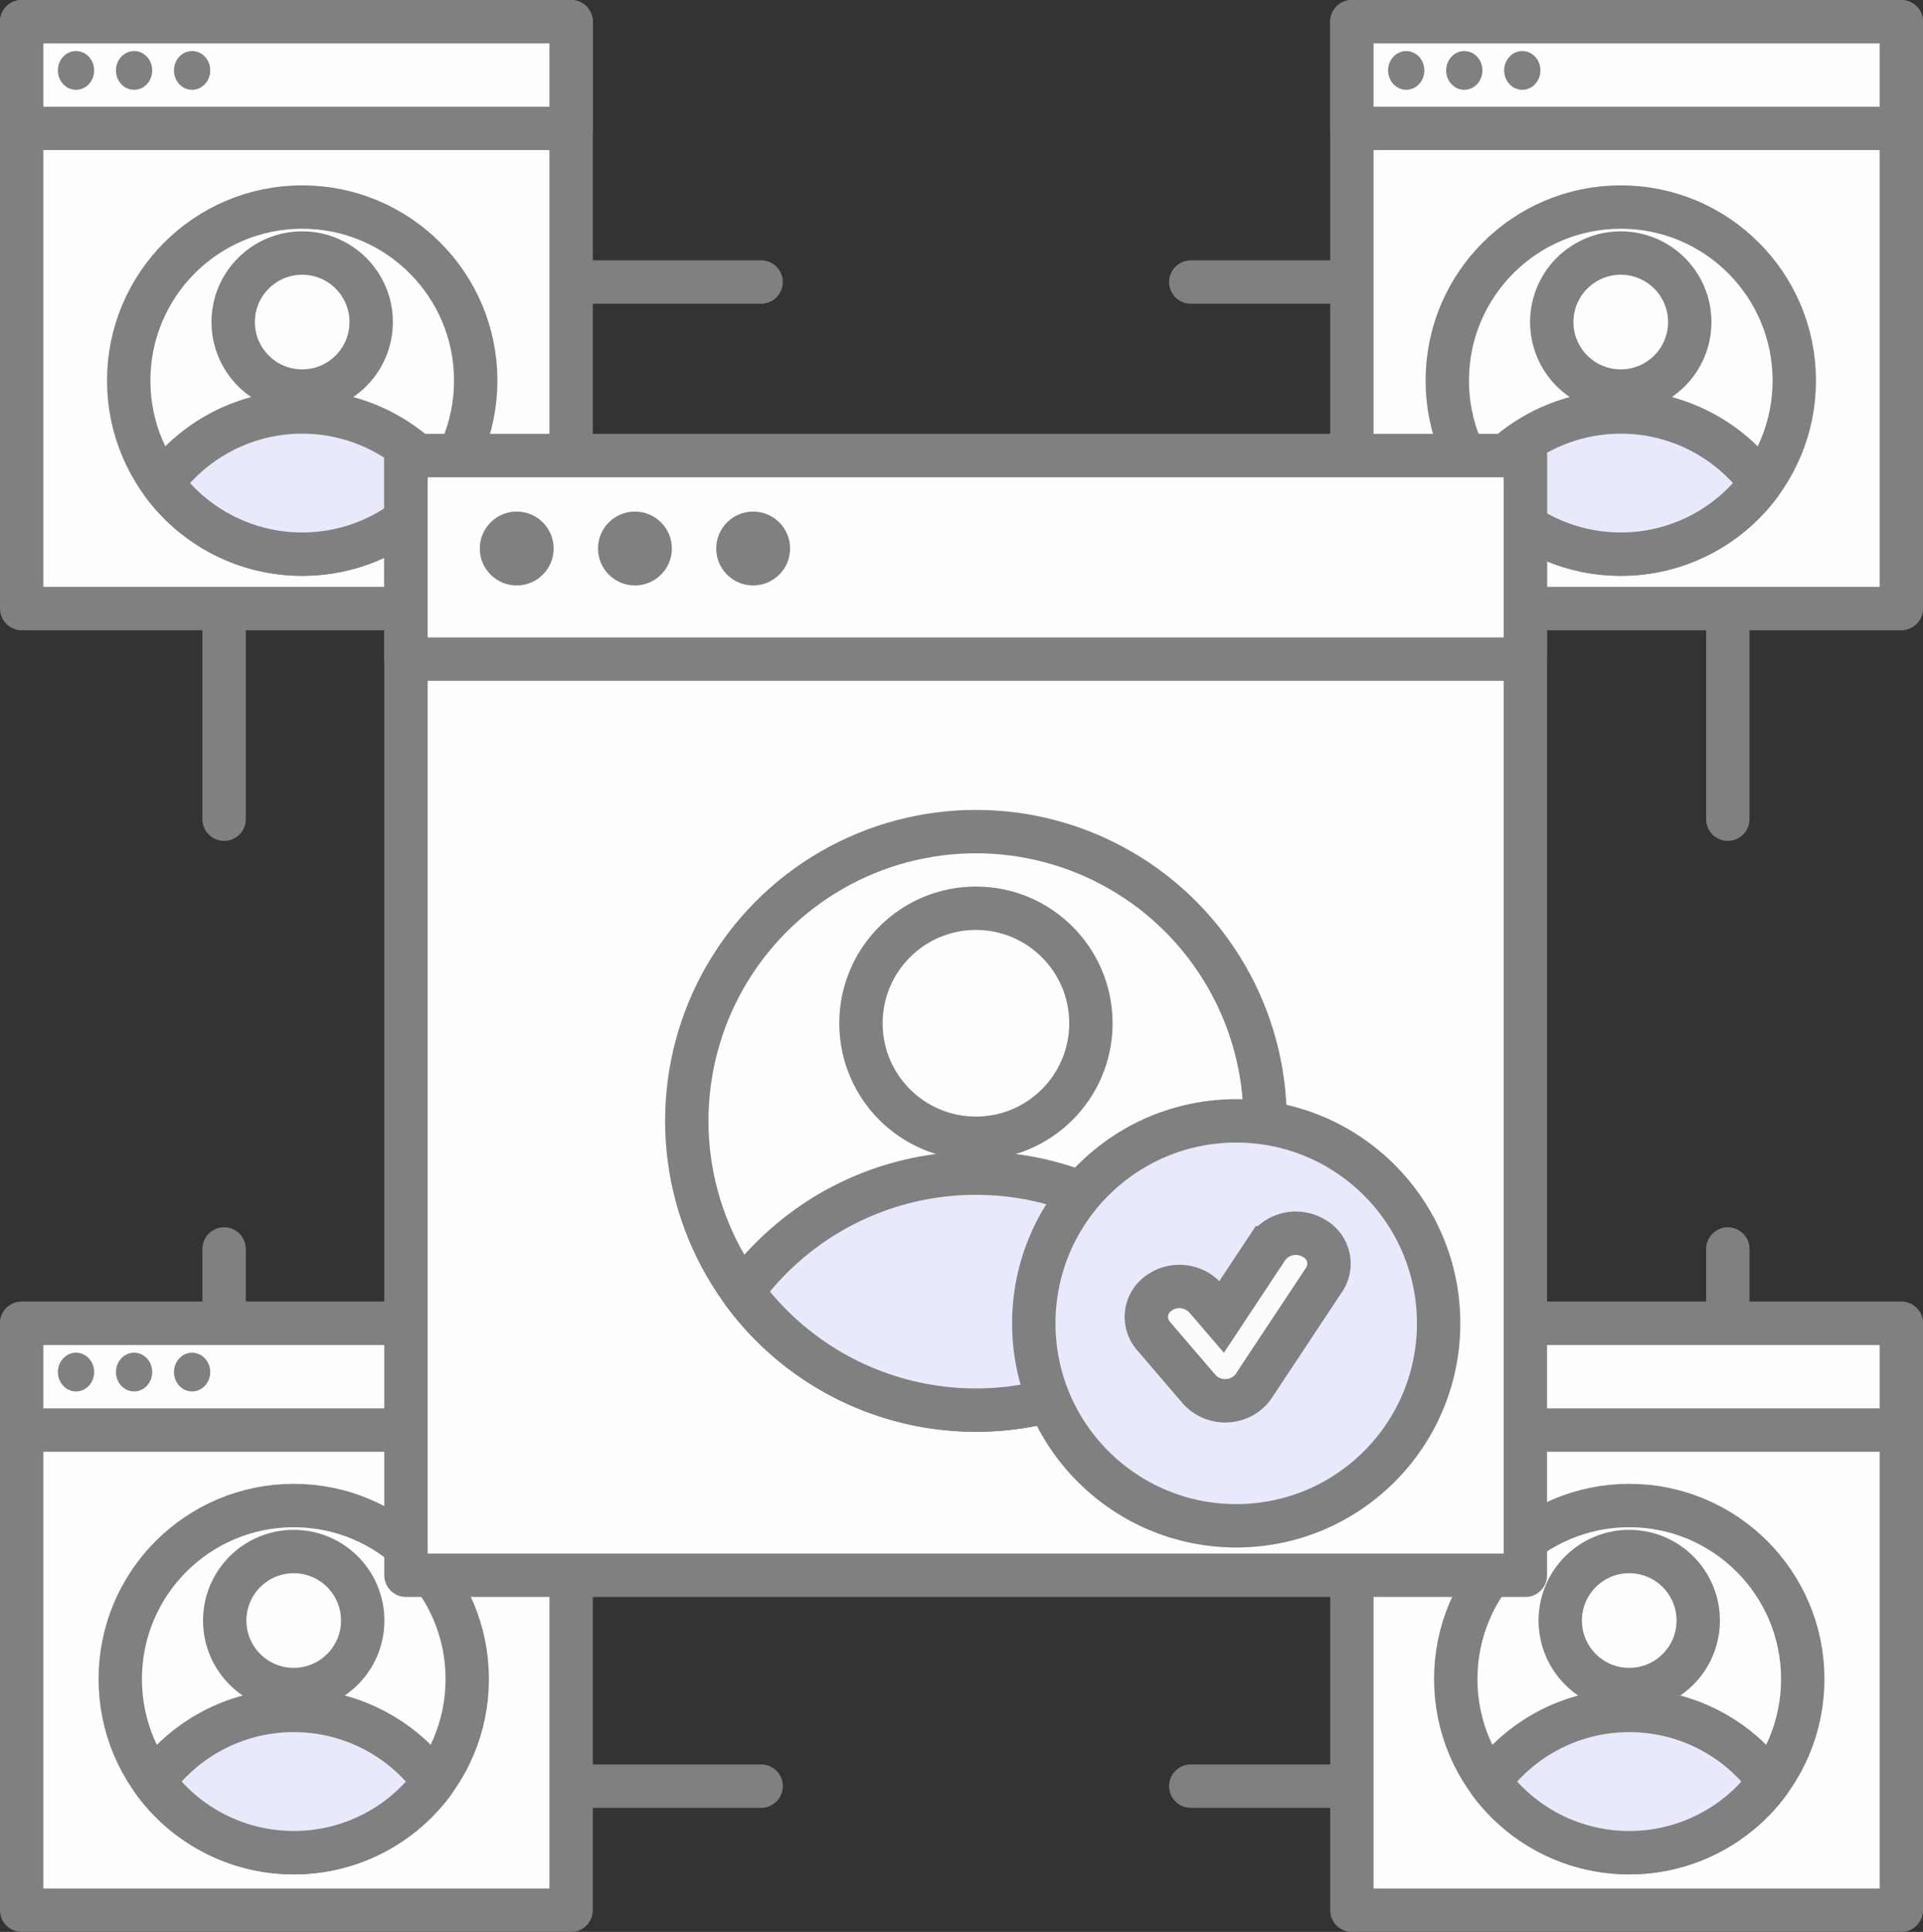 <?xml version="1.0" encoding="UTF-8"?>
<svg xmlns="http://www.w3.org/2000/svg" width="66.5" height="66.789" viewBox="0 0 66.5 66.789">
  <rect x="0" y="0" width="66.5" height="66.789" fill="#333333" stroke="none"/>
  <g transform="translate(-4.25 -2.25)">
    <path d="M30.571,12H12V30.571m0,14.857V64H30.571m14.857,0H64V45.429M45.429,12H64V30.571" fill="none" stroke="gray" stroke-linecap="round" stroke-linejoin="round" stroke-width="1.5"></path>
    <rect width="19" height="20.289" transform="translate(5 3)" fill="#fefefe" stroke="gray" stroke-linejoin="round" stroke-width="1.5"></rect>
    <rect width="19" height="3.689" transform="translate(5 3)" fill="#fefefe" stroke="gray" stroke-linejoin="round" stroke-width="1.5"></rect>
    <ellipse cx="0.627" cy="0.67" rx="0.627" ry="0.67" transform="translate(6.252 4.015)" fill="gray"></ellipse>
    <ellipse cx="0.627" cy="0.67" rx="0.627" ry="0.67" transform="translate(8.26 4.015)" fill="gray"></ellipse>
    <ellipse cx="0.627" cy="0.67" rx="0.627" ry="0.67" transform="translate(10.266 4.015)" fill="gray"></ellipse>
    <rect width="19" height="20.289" transform="translate(5 48)" fill="#fefefe" stroke="gray" stroke-linejoin="round" stroke-width="1.5"></rect>
    <rect width="19" height="3.689" transform="translate(5 48)" fill="#fefefe" stroke="gray" stroke-linejoin="round" stroke-width="1.5"></rect>
    <ellipse cx="0.627" cy="0.67" rx="0.627" ry="0.67" transform="translate(6.252 49.015)" fill="gray"></ellipse>
    <ellipse cx="0.627" cy="0.67" rx="0.627" ry="0.67" transform="translate(8.26 49.015)" fill="gray"></ellipse>
    <ellipse cx="0.627" cy="0.67" rx="0.627" ry="0.67" transform="translate(10.266 49.015)" fill="gray"></ellipse>
    <rect width="19" height="20.289" transform="translate(51 3)" fill="#fefefe" stroke="gray" stroke-linejoin="round" stroke-width="1.5"></rect>
    <rect width="19" height="3.689" transform="translate(51 3)" fill="#fefefe" stroke="gray" stroke-linejoin="round" stroke-width="1.5"></rect>
    <ellipse cx="0.627" cy="0.67" rx="0.627" ry="0.67" transform="translate(52.252 4.015)" fill="gray"></ellipse>
    <ellipse cx="0.627" cy="0.67" rx="0.627" ry="0.67" transform="translate(54.26 4.015)" fill="gray"></ellipse>
    <ellipse cx="0.627" cy="0.67" rx="0.627" ry="0.67" transform="translate(56.266 4.015)" fill="gray"></ellipse>
    <circle cx="6" cy="6" r="6" transform="translate(54.299 9.408)" fill="#fefefe" stroke="gray" stroke-linejoin="round" stroke-width="1.5"></circle>
    <path d="M55.457,18.95a6,6,0,0,1,9.687,0,6,6,0,0,1-9.687,0Z" fill="#e8e9fa" fill-rule="evenodd"></path>
    <path d="M55.457,18.95l-.6-.443a.75.75,0,0,0,0,.886Zm9.687,0,.6.443a.75.75,0,0,0,0-.886Zm-9.082.443A5.242,5.242,0,0,1,60.3,17.243v-1.5a6.742,6.742,0,0,0-5.448,2.765ZM60.3,17.243a5.242,5.242,0,0,1,4.238,2.151l1.21-.886A6.741,6.741,0,0,0,60.3,15.743Zm4.238,1.264A5.242,5.242,0,0,1,60.3,20.658v1.5a6.742,6.742,0,0,0,5.448-2.764ZM60.3,20.658a5.242,5.242,0,0,1-4.238-2.151l-1.21.886A6.742,6.742,0,0,0,60.3,22.158Z" fill="gray"></path>
    <circle cx="2.386" cy="2.386" r="2.386" transform="translate(57.912 10.998)" fill="#fefefe" stroke="gray" stroke-linejoin="round" stroke-width="1.5"></circle>
    <rect width="19" height="20.289" transform="translate(51 48)" fill="#fefefe" stroke="gray" stroke-linejoin="round" stroke-width="1.5"></rect>
    <rect width="19" height="3.689" transform="translate(51 48)" fill="#fefefe" stroke="gray" stroke-linejoin="round" stroke-width="1.5"></rect>
    <ellipse cx="0.627" cy="0.67" rx="0.627" ry="0.67" transform="translate(52.252 49.015)" fill="gray"></ellipse>
    <ellipse cx="0.627" cy="0.67" rx="0.627" ry="0.67" transform="translate(54.26 49.015)" fill="gray"></ellipse>
    <ellipse cx="0.627" cy="0.67" rx="0.627" ry="0.67" transform="translate(56.266 49.015)" fill="gray"></ellipse>
    <circle cx="6" cy="6" r="6" transform="translate(8.701 9.408)" fill="#fefefe" stroke="gray" stroke-linejoin="round" stroke-width="1.5"></circle>
    <path d="M9.859,18.95a6,6,0,0,1,9.687,0,6,6,0,0,1-9.687,0Z" fill="#e8e9fa" fill-rule="evenodd"></path>
    <path d="M9.859,18.95l-.605-.443a.75.75,0,0,0,0,.886Zm9.687,0,.6.443a.75.75,0,0,0,0-.886Zm-9.082.443A5.242,5.242,0,0,1,14.7,17.243v-1.5a6.741,6.741,0,0,0-5.448,2.765ZM14.7,17.243a5.242,5.242,0,0,1,4.238,2.151l1.21-.886A6.741,6.741,0,0,0,14.7,15.743Zm4.238,1.264A5.242,5.242,0,0,1,14.7,20.658v1.5a6.741,6.741,0,0,0,5.448-2.764ZM14.7,20.658a5.242,5.242,0,0,1-4.238-2.151l-1.21.886A6.741,6.741,0,0,0,14.7,22.158Z" fill="gray"></path>
    <circle cx="2.386" cy="2.386" r="2.386" transform="translate(12.314 10.998)" fill="#fefefe" stroke="gray" stroke-linejoin="round" stroke-width="1.5"></circle>
    <circle cx="6" cy="6" r="6" transform="translate(8.408 54.299)" fill="#fefefe" stroke="gray" stroke-linejoin="round" stroke-width="1.5"></circle>
    <path d="M9.566,63.841a6,6,0,0,1,9.686,0,6,6,0,0,1-9.686,0Z" fill="#e8e9fa" fill-rule="evenodd"></path>
    <path d="M9.566,63.841,8.961,63.4a.75.75,0,0,0,0,.887Zm9.686,0,.605.443a.75.75,0,0,0,0-.887Zm-9.081.443a5.242,5.242,0,0,1,4.238-2.151v-1.5A6.742,6.742,0,0,0,8.961,63.4Zm4.238-2.151a5.242,5.242,0,0,1,4.238,2.151l1.21-.887a6.741,6.741,0,0,0-5.448-2.764ZM18.648,63.4a5.242,5.242,0,0,1-4.238,2.151v1.5a6.742,6.742,0,0,0,5.448-2.764ZM14.41,65.549A5.242,5.242,0,0,1,10.171,63.4l-1.21.887a6.742,6.742,0,0,0,5.448,2.764Z" fill="gray"></path>
    <circle cx="2.386" cy="2.386" r="2.386" transform="translate(12.021 55.889)" fill="#fefefe" stroke="gray" stroke-linejoin="round" stroke-width="1.5"></circle>
    <circle cx="6" cy="6" r="6" transform="translate(54.592 54.299)" fill="#fefefe" stroke="gray" stroke-linejoin="round" stroke-width="1.5"></circle>
    <path d="M55.75,63.841a6,6,0,0,1,9.687,0,6,6,0,0,1-9.687,0Z" fill="#e8e9fa" fill-rule="evenodd"></path>
    <path d="M55.75,63.841l-.6-.443a.75.75,0,0,0,0,.887Zm9.687,0,.6.443a.75.75,0,0,0,0-.887Zm-9.082.443a5.242,5.242,0,0,1,4.238-2.151v-1.5A6.741,6.741,0,0,0,55.145,63.4Zm4.238-2.151a5.242,5.242,0,0,1,4.238,2.151l1.21-.887a6.741,6.741,0,0,0-5.448-2.764ZM64.831,63.4a5.242,5.242,0,0,1-4.238,2.151v1.5a6.742,6.742,0,0,0,5.448-2.764Zm-4.238,2.151A5.242,5.242,0,0,1,56.355,63.4l-1.21.887a6.742,6.742,0,0,0,5.448,2.764Z" fill="gray"></path>
    <circle cx="2.386" cy="2.386" r="2.386" transform="translate(58.205 55.889)" fill="#fefefe" stroke="gray" stroke-linejoin="round" stroke-width="1.5"></circle>
    <rect width="38.71" height="38.71" transform="translate(18.289 18)" fill="#fefefe" stroke="gray" stroke-linejoin="round" stroke-width="1.5"></rect>
    <rect width="38.71" height="7.038" transform="translate(18.289 18)" fill="#fefefe" stroke="gray" stroke-linejoin="round" stroke-width="1.5"></rect>
    <circle cx="1.277" cy="1.277" r="1.277" transform="translate(20.842 19.936)" fill="gray"></circle>
    <circle cx="1.277" cy="1.277" r="1.277" transform="translate(24.93 19.936)" fill="gray"></circle>
    <circle cx="1.277" cy="1.277" r="1.277" transform="translate(29.018 19.936)" fill="gray"></circle>
    <circle cx="10" cy="10" r="10" transform="translate(28 31)" fill="#fefefe" stroke="gray" stroke-linejoin="round" stroke-width="1.5"></circle>
    <path d="M29.928,46.9a10,10,0,0,1,16.144,0,10,10,0,0,1-16.144,0Z" fill="#e8e9fa" fill-rule="evenodd"></path>
    <path d="M29.928,46.9l-.6-.443a.75.75,0,0,0,0,.886Zm16.144,0,.605.443a.75.75,0,0,0,0-.886Zm-15.539.443A9.236,9.236,0,0,1,38,43.558v-1.5a10.736,10.736,0,0,0-8.677,4.4ZM38,43.558a9.236,9.236,0,0,1,7.467,3.79l1.21-.886A10.736,10.736,0,0,0,38,42.058Zm7.467,2.9A9.236,9.236,0,0,1,38,50.25v1.5a10.736,10.736,0,0,0,8.677-4.4ZM38,50.25a9.236,9.236,0,0,1-7.467-3.789l-1.21.886A10.736,10.736,0,0,0,38,51.75Z" fill="gray"></path>
    <circle cx="3.976" cy="3.976" r="3.976" transform="translate(34.023 33.65)" fill="#fefefe" stroke="gray" stroke-linejoin="round" stroke-width="1.5"></circle>
    <circle cx="7" cy="7" r="7" transform="translate(40 41)" fill="#e8e9fa" stroke="gray" stroke-linejoin="round" stroke-width="1.5"></circle>
    <path d="M49.656,45.042a1,1,0,0,1,.386,1.447L47.6,50.174a1.168,1.168,0,0,1-.913.5,1.2,1.2,0,0,1-.972-.4l-1.58-1.843a1,1,0,0,1,.194-1.479,1.22,1.22,0,0,1,1.613.177l.555.647,1.58-2.386A1.21,1.21,0,0,1,49.656,45.042Z" fill="#fcfcfc" stroke="gray" stroke-width="1.5" fill-rule="evenodd"></path>
  </g>
</svg>
